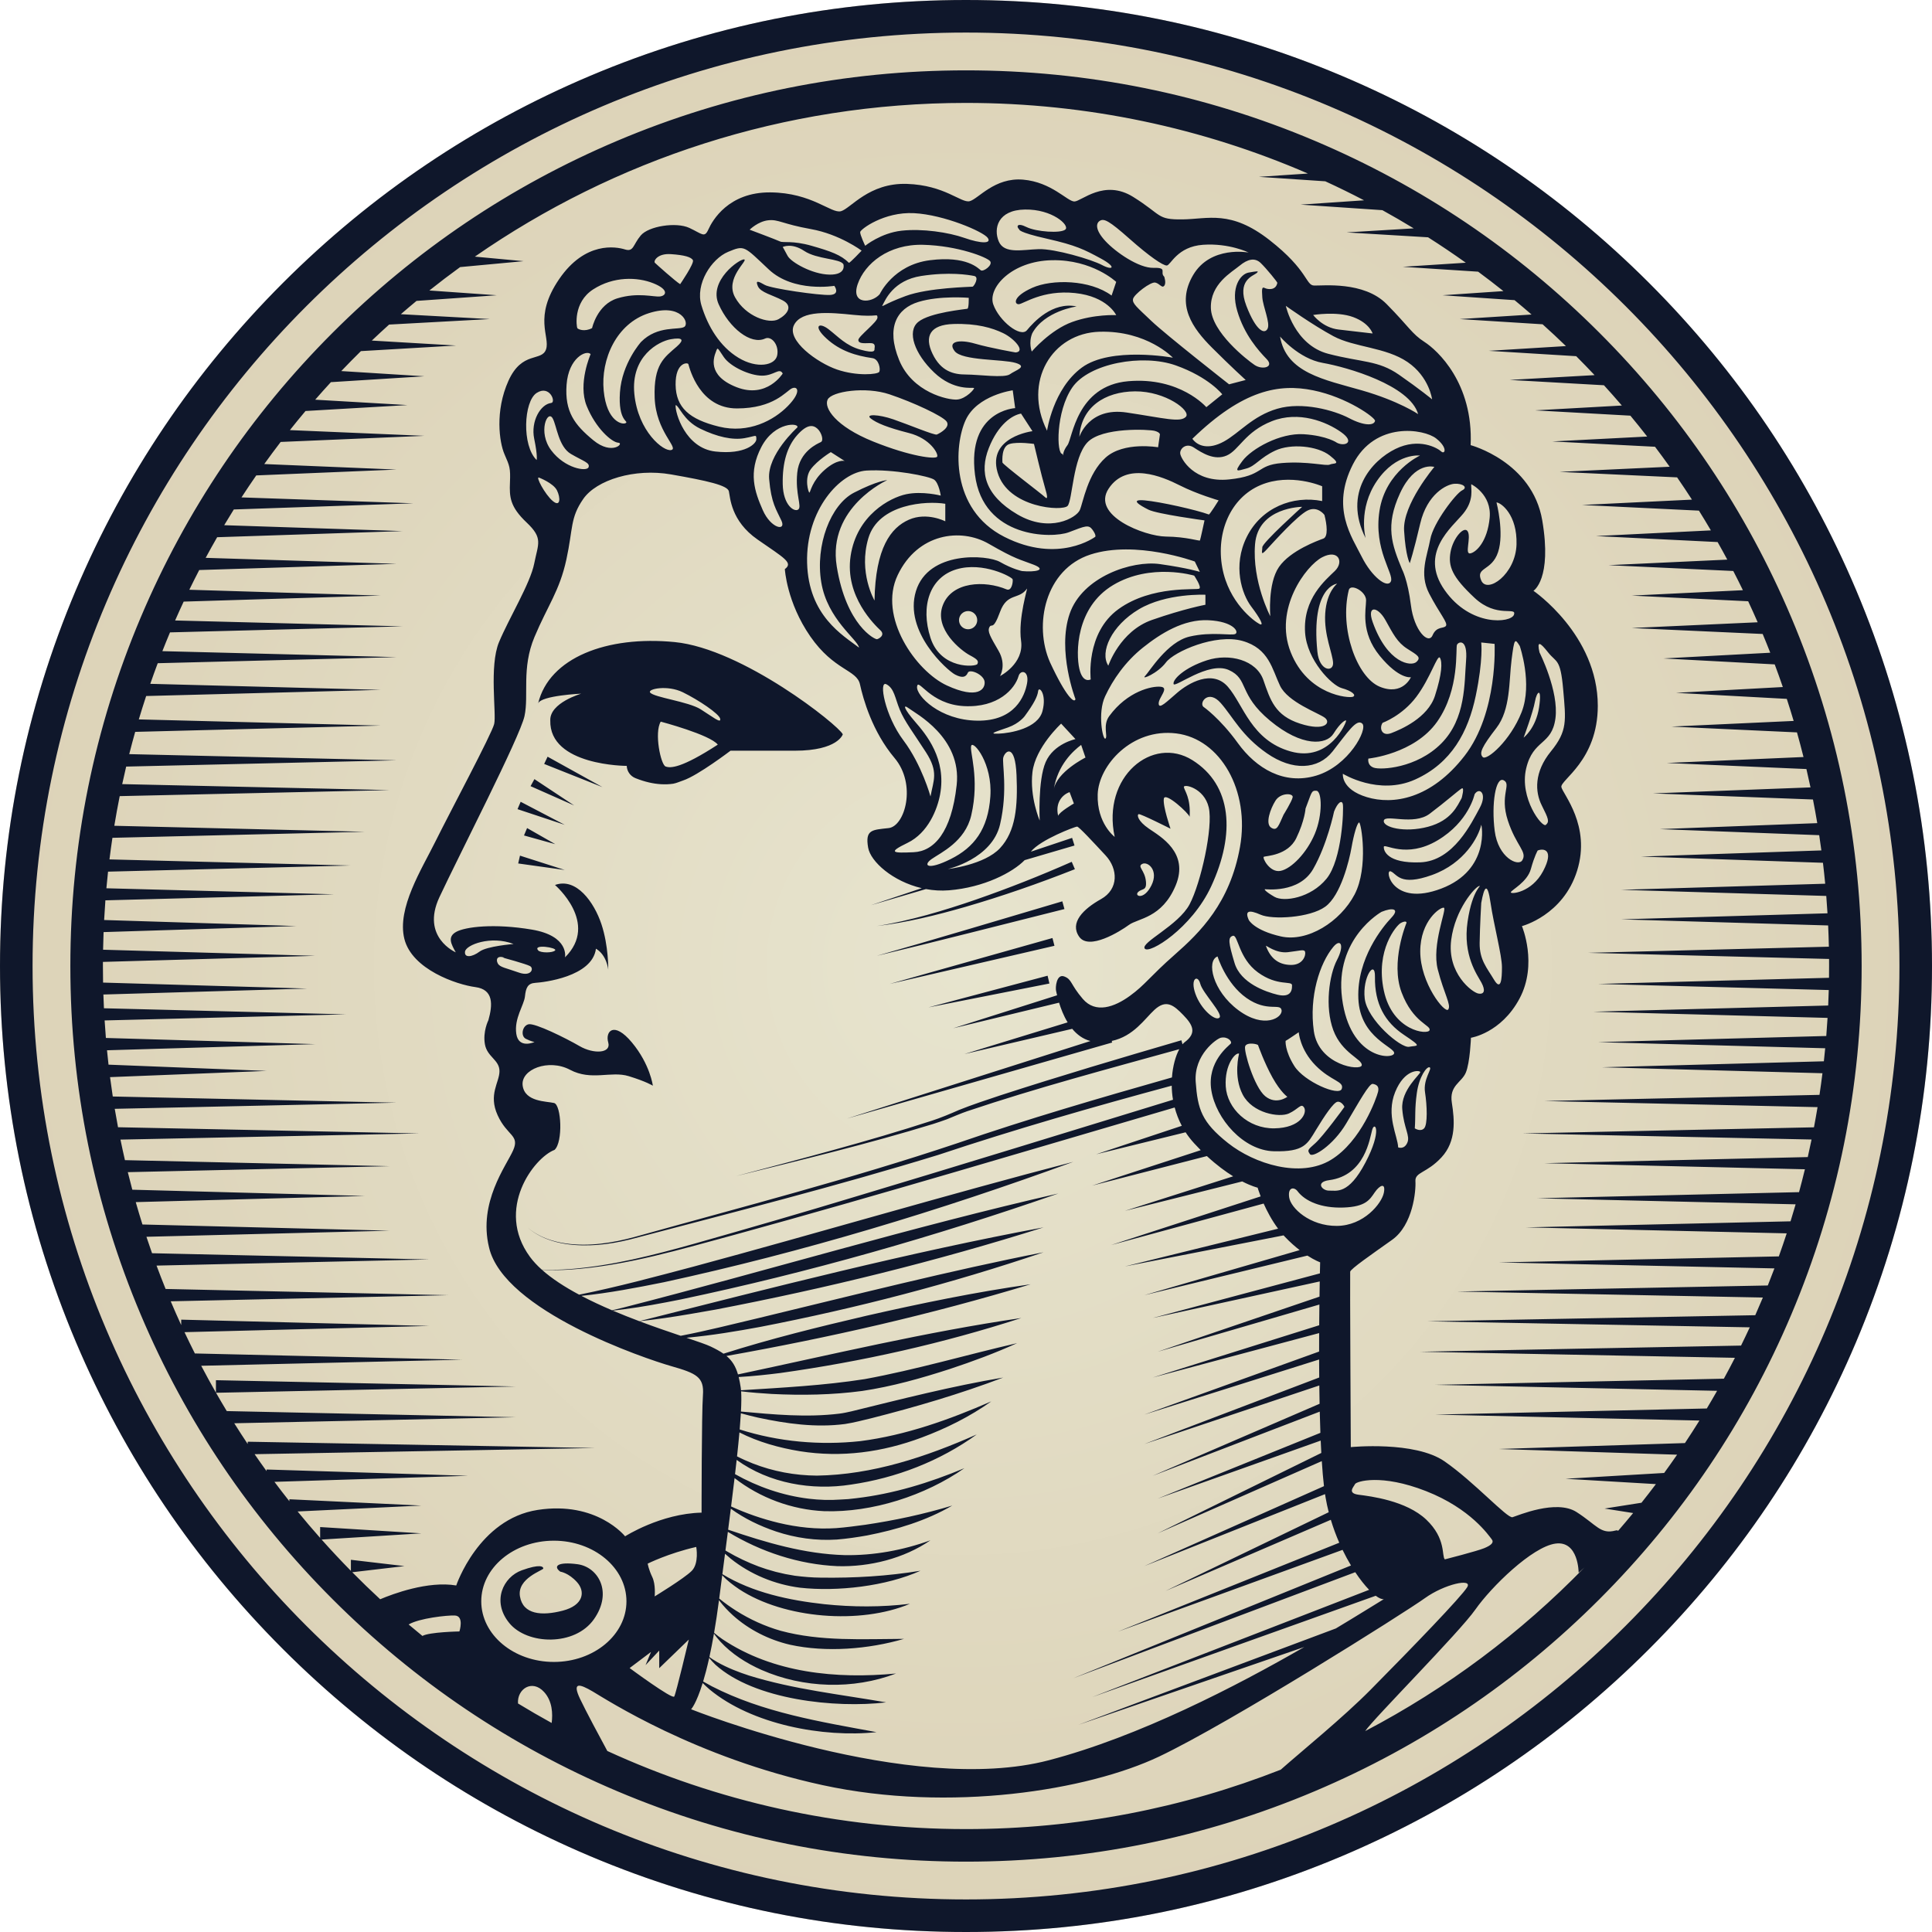 <svg xmlns="http://www.w3.org/2000/svg" xml:space="preserve" fill-rule="evenodd" stroke-linejoin="round" stroke-miterlimit="2" clip-rule="evenodd" viewBox="0 0 300 300">
  <path fill="url(#a)" d="M150 300c-20.249 0-39.893-3.966-58.388-11.789-17.862-7.555-33.903-18.37-47.678-32.145-13.775-13.775-24.59-29.816-32.145-47.678C3.966 189.893 0 170.249 0 150c0-20.249 3.966-39.893 11.789-58.388 7.555-17.862 18.37-33.903 32.145-47.678 13.775-13.775 29.816-24.59 47.678-32.145C110.107 3.966 129.751 0 150 0c20.249 0 39.893 3.966 58.388 11.789 17.862 7.555 33.903 18.37 47.678 32.145 13.775 13.775 24.59 29.816 32.145 47.678C296.034 110.107 300 129.751 300 150c0 20.249-3.966 39.893-11.789 58.388-7.555 17.862-18.37 33.903-32.145 47.678-13.775 13.775-29.816 24.59-47.678 32.145C189.893 296.034 170.249 300 150 300Z"/>
  <path fill="#0f172b" d="M150 300c-20.249 0-39.893-3.966-58.388-11.789-17.862-7.555-33.903-18.37-47.678-32.145-13.775-13.775-24.59-29.816-32.145-47.678C3.966 189.893 0 170.249 0 150c0-20.249 3.966-39.893 11.789-58.388 7.555-17.862 18.37-33.903 32.145-47.678 13.775-13.775 29.816-24.59 47.678-32.145C110.107 3.966 129.751 0 150 0c20.249 0 39.893 3.966 58.388 11.789 17.862 7.555 33.903 18.37 47.678 32.145 13.775 13.775 24.59 29.816 32.145 47.678C296.034 110.107 300 129.751 300 150c0 20.249-3.966 39.893-11.789 58.388-7.555 17.862-18.37 33.903-32.145 47.678-13.775 13.775-29.816 24.59-47.678 32.145C189.893 296.034 170.249 300 150 300Zm0-294.943C70.078 5.057 5.057 70.078 5.057 150c0 79.922 65.021 144.943 144.943 144.943 79.922 0 144.943-65.021 144.943-144.943C294.943 70.078 229.922 5.057 150 5.057Zm0 284.019c-18.774 0-36.988-3.677-54.135-10.93-16.562-7.005-31.435-17.032-44.207-29.804-12.771-12.772-22.799-27.645-29.804-44.206-7.253-17.148-10.93-35.362-10.93-54.136s3.677-36.988 10.93-54.135c7.005-16.562 17.033-31.435 29.804-44.207C64.43 38.886 79.303 28.859 95.865 21.854c17.147-7.253 35.361-10.93 54.135-10.93s36.988 3.677 54.136 10.93c16.561 7.005 31.434 17.032 44.206 29.804 12.772 12.772 22.799 27.645 29.804 44.207 7.253 17.147 10.93 35.361 10.93 54.135s-3.677 36.988-10.93 54.136c-7.005 16.561-17.032 31.434-29.804 44.206-12.772 12.772-27.645 22.799-44.206 29.804-17.148 7.253-35.362 10.93-54.136 10.93ZM15.983 149.364c-.001.212-.002.424-.002.636 0 .86.008 1.719.024 2.576l31.701.927-31.653.925c.023.713.052 1.425.087 2.135l37.576.946-37.471.944c.056.909.122 1.815.197 2.72l32.497.959-32.324.954c.072.746.151 1.49.236 2.233l24.538.973-24.302.964c.13 1.006.271 2.008.423 3.006l44.064.961-43.758.954c.16.957.33 1.909.51 2.859l46.792.964-46.413.956c.219 1.068.45 2.132.695 3.191l41.096.938-40.651.928c.224.911.457 1.819.7 2.724l36.099.97-35.566.957c.332 1.164.679 2.322 1.041 3.474l38.377.963-37.76.947c.283.854.575 1.705.874 2.552l43.049.969-42.352.953c.452 1.218.922 2.427 1.408 3.628l43.872.966-43.079.95c.525 1.24 1.068 2.471 1.629 3.692v-.843l38.522.978-38.011.965c.523 1.11 1.06 2.213 1.612 3.306l41.484.968-40.5.945c.738 1.406 1.5 2.798 2.286 4.174v-1.936l46.535.978-46.524.977c.545.955 1.102 1.901 1.67 2.841l44.854.958-43.69.934c.681 1.085 1.376 2.159 2.086 3.222v-.357l53.931.978-52.86.959c.608.884 1.228 1.761 1.857 2.629v-.251l31.28.978-30.054.939c.758 1.015 1.531 2.019 2.318 3.011v-.306l20.494.978-19.215.917c1.139 1.393 2.305 2.762 3.498 4.107v-1.687l15.717.978-15.491.964c1.477 1.657 2.994 3.278 4.55 4.861v-1.718l8.321.978-8.11.953c1.413 1.431 2.858 2.83 4.334 4.196 1.939-.82 7.414-2.883 11.811-2.141 0 0 3.463-10.319 12.651-11.732 9.188-1.414 13.57 4.099 13.57 4.099s5.513-3.534 11.874-3.675c0 0 0-15.408.212-18.235s-.99-3.392-4.947-4.523c-3.958-1.131-26.009-8.552-28.271-18.447-1.696-6.997 2.686-12.651 3.746-15.054 1.06-2.403-.919-2.191-2.403-5.442-1.485-3.251.282-5.089.282-6.856 0-1.766-1.908-2.191-2.261-4.17-.354-1.978.542-3.745.542-3.745.659-2.356.848-4.759-2.026-5.136-2.875-.377-9.848-2.733-11.026-7.492-1.178-4.759 2.686-10.79 4.853-15.172 2.168-4.382 8.717-16.633 9.094-18.187.377-1.555-.801-9 .754-12.722 1.555-3.723 4.853-9.094 5.465-12.204.613-3.11 1.414-3.911-1.178-6.361-2.591-2.45-2.685-3.958-2.591-6.219.094-2.262-.047-2.545-.848-4.382-.801-1.838-1.508-6.691.612-11.403 2.121-4.712 5.183-2.921 5.843-4.9.66-1.979-2.026-4.947 2.026-10.884s8.858-5.042 10.225-4.618c1.366.424 1.225-.707 2.45-2.167 1.225-1.461 5.512-2.121 7.539-1.178 2.026.942 2.355 1.602 2.968.235.613-1.366 3.11-5.795 9.612-5.748 6.502.047 9.471 3.345 10.979 2.921 1.507-.424 4.334-4.429 10.224-4.24 5.89.188 8.434 3.015 9.753 2.685 1.32-.329 3.864-3.722 8.293-3.345 4.429.377 6.88 3.392 7.963 3.392 1.084 0 4.618-3.533 9.141-.706s3.628 3.534 7.633 3.487c4.005-.048 7.492-1.508 13.523 3.204 6.031 4.711 5.607 7.02 6.926 7.067 1.32.047 7.728-.707 11.262 2.874 3.533 3.581 3.91 4.618 5.889 5.89 1.979 1.272 7.586 6.361 7.162 16.02 0 0 9.565 2.545 11.12 11.685 1.555 9.141-1.366 10.932-1.366 10.932s9.989 6.832 9.989 17.857c0 8.529-5.89 11.544-5.654 12.628.235 1.084 4.617 5.984 2.45 12.957-2.168 6.974-8.576 8.623-8.576 8.623s2.497 5.89-.377 11.261c-2.874 5.372-7.539 6.078-7.539 6.078s-.141 3.864-.801 5.419c-.659 1.555-2.591 1.979-2.167 4.665.424 2.685.707 5.984-1.602 8.481s-4.146 2.262-4.052 3.722c.094 1.461-.377 6.785-3.628 9.094-3.251 2.309-6.456 4.523-6.503 4.947-.047.424.095 27.235.095 27.235s9.942-.99 14.559 2.214c4.618 3.204 9.754 8.905 10.554 8.67.801-.236 6.785-2.827 9.942-.801s3.723 3.486 6.031 2.874c.253-.067.382-.041.411.058.794-.915 1.576-1.841 2.345-2.777l-4.435-.698 5.729-.902c.76-.954 1.507-1.919 2.241-2.894l-14.031-.827 15.312-.903c.682-.937 1.353-1.883 2.011-2.838L232.716 225l28.92-.92c.768-1.154 1.519-2.32 2.252-3.498l-41.033-.924 42.176-.949c.545-.907 1.078-1.822 1.601-2.743l-43.777-.93 44.826-.953c.587-1.072 1.159-2.153 1.716-3.243l-48.905-.941 49.858-.958c.461-.939.912-1.883 1.352-2.834l-50.08-.933 50.934-.949c.404-.91.798-1.825 1.182-2.745l-47.493-.929 48.258-.943c.352-.88.695-1.764 1.028-2.652l-42.815-.925 43.499-.939c.424-1.185.833-2.378 1.225-3.578l-40.512-.927 41.106-.941c.272-.876.536-1.756.79-2.64l-40.149-.939 40.678-.951c.32-1.178.624-2.362.912-3.552l-40.46-.942 40.904-.952c.206-.905.402-1.815.589-2.727L236.415 176l45.257-.951c.197-1.04.383-2.084.556-3.133l-42.423-.95 42.724-.957c.167-1.115.321-2.234.461-3.358l-34.248-.924 34.466-.929c.074-.674.143-1.349.207-2.025l-35.29-.949 35.458-.955c.075-.934.141-1.871.197-2.811l-36.374-.96 36.474-.962c.037-.799.066-1.6.088-2.402l-35.843-.95 35.882-.952c.008-.61.012-1.22.012-1.832 0-.364-.001-.728-.004-1.092l-37.43-.953 37.401-.951c-.024-1.104-.062-2.204-.113-3.3l-32.152-.945 32.051-.941c-.054-.901-.118-1.8-.19-2.696l-31.861-.951 31.694-.947c-.103-1.087-.219-2.171-.349-3.251l-28.263-.964 28.019-.956c-.106-.791-.219-1.58-.339-2.367l-24.753-.94 24.453-.93c-.205-1.229-.428-2.453-.667-3.671l-24.864-.947 24.482-.932c-.202-.954-.414-1.904-.635-2.85l-21.69-.943 21.238-.923c-.32-1.283-.659-2.558-1.015-3.826l-19.504-.901 18.989-.877c-.34-1.149-.696-2.291-1.066-3.426l-17.204-.936 16.589-.902c-.404-1.18-.823-2.351-1.259-3.516l-17.282-.924 16.589-.887c-.381-.976-.774-1.947-1.178-2.912l-20.342-.926 19.566-.891c-.478-1.096-.969-2.184-1.475-3.264l-18.091-.879 17.272-.839c-.486-1.001-.985-1.995-1.495-2.982l-19.372-.904 18.443-.861c-.491-.915-.992-1.825-1.503-2.727l-18.892-.932 17.847-.88c-.605-1.031-1.224-2.054-1.856-3.067l-18.148-.881 17.064-.829c-.751-1.164-1.519-2.316-2.304-3.456l-18.253-.852 17.098-.797c-.744-1.046-1.503-2.08-2.275-3.103l-15.953-.825 14.735-.762c-.853-1.095-1.722-2.175-2.607-3.242l-14.799-.824 13.473-.75c-.911-1.064-1.838-2.113-2.78-3.148l-14.647-.828 13.191-.745c-.936-.994-1.887-1.975-2.852-2.941l-13.575-.833 11.98-.736c-1.187-1.15-2.396-2.278-3.625-3.384l-12.875-.811 11.161-.704c-.869-.755-1.748-1.5-2.637-2.233l-11.195-.761 9.464-.644c-1.289-1.029-2.598-2.034-3.925-3.016l-11.703-.758 9.786-.633c-1.916-1.366-3.869-2.683-5.858-3.948l-12.659-.76 10.432-.627c-1.601-.975-3.224-1.918-4.868-2.827l-12.704-.861 9.86-.668c-1.979-1.033-3.986-2.018-6.021-2.953l-10.311-.694 7.61-.511C186.801 19.892 168.849 15.981 150 15.981c-28.312 0-54.602 8.825-76.264 23.868l7.562.706-9.85.919c-1.621 1.176-3.214 2.388-4.778 3.633l10.468.739-12.46.878c-.82.678-1.631 1.366-2.435 2.064l13.816.756-15.638.855c-.907.816-1.802 1.645-2.686 2.485l13.085.769-14.778.868c-1.032 1.016-2.049 2.049-3.048 3.098l12.895.81-14.507.912c-.825.897-1.638 1.804-2.438 2.723l14.325.834-15.829.922c-.822.977-1.63 1.965-2.425 2.966l20.874.889-22.309.95c-.866 1.13-1.714 2.274-2.545 3.431l20.539.858-21.785.909c-.781 1.126-1.544 2.264-2.291 3.414l26.696.916-27.889.957c-.506.808-1.003 1.622-1.492 2.442l27.686.915-28.779.952c-.609 1.058-1.203 2.126-1.784 3.202l29.638.931-30.639.963c-.525 1.013-1.038 2.034-1.538 3.062l29.712.906-30.589.934c-.454.97-.896 1.946-1.327 2.929l35.306.914-36.101.935c-.406.966-.802 1.938-1.186 2.915l36.362.927-37.082.945c-.398 1.061-.784 2.128-1.156 3.202l35.773.938-36.414.955c-.397 1.203-.778 2.413-1.142 3.631l37.556.961-38.118.975c-.323 1.146-.632 2.299-.925 3.457l41.509.961-41.984.972c-.214.905-.42 1.812-.616 2.723l41.521.928-41.908.936c-.306 1.526-.586 3.061-.839 4.604l38.895.932-39.188.938c-.167 1.113-.319 2.231-.458 3.353l37.411.948-37.633.953c-.093.858-.179 1.718-.256 2.581l35.347.934-35.502.939c-.077 1.015-.142 2.033-.196 3.055l29.842.937-29.928.94c-.035.91-.061 1.823-.078 2.737l32.934.946-32.956.946Zm196.003 119.44c12.671-6.638 24.155-15.244 34.044-25.409-.542.498-.899.817-.899.817s0-5.018-3.604-4.523c-3.605.495-9.966 6.714-12.439 10.248-2.472 3.531-15.884 17.014-17.102 18.867Zm-117.682 3.088c16.97 7.785 35.836 12.127 55.696 12.127 17.237 0 33.725-3.271 48.874-9.225 3.338-2.947 9.671-8.086 13.958-12.418 6.714-6.785 14.065-14.418 14.983-15.902.919-1.484-3.534-.495-6.573 1.696-3.039 2.191-30.249 19.366-41.275 24.596s-32.441 8.719-52.23 4.43c-19.789-4.289-33.642-13.336-35.692-14.537-2.049-1.202-3.251-1.555-1.979 1.131.912 1.924 3.081 5.965 4.238 8.102Zm-13.869-7.378c1.717 1.047 3.46 2.057 5.227 3.028.183-1.416.123-3.388-1.179-4.812-1.86-2.034-4.213-.453-4.048 1.784Zm-16.983-12.265c.708.6 1.422 1.193 2.142 1.778 1.094-.613 5.743-.697 5.743-.697s.777-2.403-.707-2.474c-1.199-.057-5.55.424-7.178 1.393Zm167.026-11.853c1.13-.471 1.554-.895 1.13-1.414-.424-.518-3.204-4.712-10.177-7.444-6.974-2.733-10.837-1.508-11.026-1.084-.188.424-1.272 1.413.566 1.649 1.837.236 7.397.912 10.507 3.872 3.11 2.96 2.356 5.646 2.874 6.164 0 0 4.995-1.272 6.126-1.743Zm-34.067-102.317c-.094.024.024.33 1.484 1.178 1.461.848 5.631.189 8.081-2.803 2.45-2.992 2.686-10.885 2.538-11.591-.148-.707-.818-.236-1.36 1.153 0 0-1.06 5.113-3.251 8.93-2.191 3.816-7.397 3.11-7.492 3.133Zm-51.358-80.241c-3.039-2.898-4.276-6.361-2.474-7.846 1.802-1.484 7.386-1.979 7.633-2.049.248-.071.212-1.697.212-1.697s-4.452-.388-7.81.637c-3.357 1.024-5.053 3.958-3.003 9.011 2.049 5.053 7.633 6.255 9.011 6.149 1.378-.106 2.792-1.697 2.615-1.803-.177-.105-3.145.495-6.184-2.402Zm-36.941 182.369c-4.335.99-7.539 2.592-7.539 2.592s.142.895.707 2.073c.566 1.178.377 3.016.377 3.016s4.571-2.78 5.749-3.958c1.177-1.178.706-3.723.706-3.723Zm111.823-137.419c.813-.742.141-1.06-1.414-2.05-1.555-.989-2.191-2.297-3.392-4.452-1.202-2.156-2.926-2.335-1.979.318 2.297 6.431 5.972 6.926 6.785 6.184Zm-73.963 20.602c-.424 2.262-1.838 5.937-5.054 7.492-3.216 1.555-2.191 1.59.954 1.449 3.145-.141 5.867-3.039 6.679-10.425.813-7.386-6.396-11.132-7.422-11.909-1.025-.778-.741.106.955 2.06 1.697 1.955 4.93 5.772 3.888 11.333Zm69.963 11.91c-.997-.353.219 5.583 7.876 2.674 7.657-2.909 6.243-10.102 6.192-9.884-.427 1.838-2.541 5.937-7.63 7.775-5.089 1.837-5.442-.212-6.438-.565Zm-37.593-56.154c-1.343-.671-3.004-1.66-.601-1.448 2.403.212 8.057 1.484 9.965 2.191.133.049 1.52-2.191 1.52-2.191s-3.322-.954-6.043-2.333c-2.721-1.378-8.234-3.71-11.026.495-2.791 4.205 5.619 7.421 8.87 7.456 3.251.036 5.23.743 5.301.601.071-.141.707-3.11.707-3.11s-7.351-.989-8.693-1.661Zm-92.34 178.919c6.226 0 11.273-4.215 11.273-9.414s-5.047-9.414-11.273-9.414-11.273 4.215-11.273 9.414 5.047 9.414 11.273 9.414Zm3.687-15.172c3.157.424 5.513 4.288 2.545 8.528-2.969 4.241-10.366 4.005-13.146.613-2.78-3.393-.943-7.162 1.932-8.199 2.874-1.036 3.345-.565 3.345-.282 0 .282-4.099 1.507-3.628 4.334.471 2.828 3.392 3.063 6.644 2.215 3.251-.848 3.533-2.968 2.214-4.429-1.319-1.461-2.592-1.626-2.592-1.626-1.13-.824-.471-1.578 2.686-1.154Zm122.33-62.361c2.65-5.053 1.449-6.466 1.06-5.124-.388 1.343-1.095 7.103-6.679 7.846-2.217.294-1.095 1.66 0 1.625 1.096-.035 2.969.707 5.619-4.347Zm-56.733-52.513c-1.252 5.372-8.113 6.927-8.113 6.927s5.69-.636 8.113-3.251c2.424-2.615 2.771-6.432 2.559-11.344-.212-4.912-1.726-3.818-2.049-2.756-.248.812.742 5.053-.51 10.424Zm32.031-64.793 2.474-1.996s-2.049-2.651-7.209-4.488c-5.159-1.838-13.504-.326-16.082 3.428-2.578 3.753-2.471 10.425-1.516 10.319l.106.247s-.106-.601.671-1.626c.778-1.024 1.378-9.223 9.436-9.916 8.057-.693 12.12 4.032 12.12 4.032Zm13.677 102.323c1.519 2.403 6.926 4.735 7.35 3.534.424-1.202-1.626-1.166-4.064-3.64s-2.615-5.16-2.615-5.16-1.908 1.308-2.039 1.343c0 0-.152 1.52 1.368 3.923Zm-56.33-32.158c-1.413.99-.636 1.802 2.969 0 3.604-1.802 5.795-4.594 6.148-9.718.354-5.124-2.65-8.729-2.968-7.881-.318.849 1.354 4.996 0 10.814-.954 4.099-4.735 5.795-6.149 6.785ZM77.297 149.6c.33.612 1.273.706 3.251 1.413 1.979.707 2.403-.66 1.744-1.005-.66-.346-4.194-1.304-4.194-1.304h.236c-1.136-.384-1.367.283-1.037.896Zm89.701-41.04s-2.875-7.459-.913-13.224c1.961-5.765 9.69-8.356 14.024-7.744 4.334.613 6.199 1.206 6.199 1.206l-.781-1.605s-9.188-3.367-16.208-1.084c-7.021 2.284-8.859 10.907-6.267 16.75 2.497 5.371 3.793 6.408 3.946 5.701Zm40.627-39.794c1.178.592 2.875-.068.613-1.67-2.262-1.602-6.549-3.345-10.743-1.696-4.193 1.649-5.089 4.5-7.021 5.336-1.931.836-3.863-.436-5.088-1.237-1.225-.801-2.215.189-2.121.943.095.753 2.121 4.57 7.586 4.004 5.466-.565 4.147-2.214 8.199-2.544 4.052-.33 6.879.518 7.445.236.565-.283 1.931.118 0-1.402-1.932-1.52-6.079-1.897-8.482-.766-2.403 1.131-3.062 2.402-4.476 2.78-1.413.377-2.026.707-.612-1.178 1.413-1.884 5.842-4.382 9.517-4.146 3.676.236 5.183 1.34 5.183 1.34Zm-102.929 194.67c.283-.494 2.262-8.844 2.262-8.844l-4.594 4.44v-2.734l-2.12 2.262.848-2.05-3.322 2.504s6.644 4.917 6.926 4.422Zm64.67-157.939s-.849-7.209 4.335-10.931c5.182-3.722 12.156-2.895 12.533-3.168.377-.272-.801-2.015-.801-2.015s-6.738-2.026-12.581 1.461c-5.842 3.486-5.795 10.633-5.253 12.997.541 2.363 1.767 1.656 1.767 1.656Zm60.392 19.978c1.236-2.262-.034-3.322-.782-2.147 0 0-.878 4.267-5.755 7.165-4.876 2.898-8.269.424-8.339.99-.071.565.494 2.615 5.654 2.421 5.159-.193 7.986-6.167 9.222-8.429Zm-22.757-22.51c-.035-1.449-1.448-4.347-1.219-7.74.229-3.392 1.855-4.593 1.855-4.593s-4.099.353-3.074 10.566c.303 3.024 2.473 3.215 2.438 1.767Zm11.52 74.493c.495-1.095-.53-2.226-.777-5.218-.247-2.991 2.898-5.49 2.792-5.781-.106-.292-2.439-.486-3.897 3.118-1.458 3.605.398 6.821.469 8.588 0 0 .919.389 1.413-.707ZM104.166 39.462c-2.12-.142-2.721 1.103-2.474 1.346.248.244 3.252 2.929 3.923 3.318 0 0 2.226-3.239 1.979-3.722-.247-.483-1.307-.801-3.428-.942Zm62.585 85.306-.666-1.766c-1.125.388-2.267 1.66-1.773 3.675.177-.601 2.439-1.909 2.439-1.909Zm-10.814-41.416c8.434 4.287 14.135 0 14.135 0s.189-.236-.424-1.084c-.612-.848-1.083-.612-3.675.377-2.591.99-13.334.99-14.579-8.952-1.245-9.942 6.239-10.319 6.239-10.319l-.377-2.765s-5.512.739-7.303 4.602c-1.79 3.864-2.45 13.853 5.984 18.141ZM88.653 70.489c-1.932-1.131-2.205-4.379-2.827-5.513-.801-1.461-2.356 2.12-.236 4.947s5.513 3.346 5.796 2.639c.282-.707-.802-.943-2.733-2.073Zm121.422 37.706c.601-.248-.176-.919-1.731-1.343-1.555-.424-5.407-4.347-5.69-8.623-.349-5.284 3.181-8.163 4.63-9.576 1.449-1.414.53-3.428-1.979-2.121-2.509 1.308-7.547 8.022-4.887 14.736 2.66 6.715 9.057 7.174 9.657 6.927Zm-20.513.977c-1.901-2.167-3.375-.094-2.716.566 0 0 2.545 1.743 5.372 5.654 2.827 3.911 7.162 6.549 12.18 5.042 5.019-1.508 8.033-7.209 7.138-8.069-.895-.86-2.356 1.472-4.617 4.322-2.262 2.85-6.22 3.04-10.178.297-3.958-2.744-5.277-5.644-7.179-7.812Zm-87.905-47.4c-.188-5.23 1.508-6.267 3.44-7.963 1.19-1.045.942-1.461-.943-1.131-1.884.33-6.219 2.639-5.654 8.481.566 5.843 4.571 9.047 5.749 8.717 1.178-.33-2.403-2.874-2.592-8.104Zm105.403-9.565c-3.251-1.744-7.398-4.713-7.398-4.713s1.32 6.079 6.597 7.446c5.277 1.366 7.727.989 10.978 3.251 3.252 2.261 5.136 3.816 5.136 3.816s-.424-3.486-3.816-5.795c-3.393-2.309-8.246-2.262-11.497-4.005Zm-60.664 41.782c1.413-3.711 6.537-3.888 9.894-2.474.831.35 1.025-1.202.955-1.555-.071-.353-4.594-2.792-8.729-1.555-4.135 1.237-5.619 5.69-4.029 10.637 1.591 4.947 7.068 4.523 7.28 4.064.212-.459.06-.707-1.207-1.378-1.267-.672-5.578-4.029-4.164-7.739ZM119.27 34.208c-1.593.188-2.865 1.46-2.865 1.46s4.194 1.573 4.712 1.823c.518.251 1.932-.175 4.9.674 2.969.849 4.571 1.414 5.796 2.639.105.106 1.979-1.884 1.979-1.884s-3.393-2.545-7.869-3.346c-4.476-.801-5.06-1.555-6.653-1.366Zm.162 40.168c-.318-3.781 4.365-7.987 4.365-7.987.442-.742-3.481-.989-5.566 3.004s-1.06 6.926.212 9.818c1.272 2.891 3.675 3.328 2.898 1.632-.778-1.697-1.59-2.686-1.909-6.467Zm4.524 4.735c.601-.459-.495-2.367-.159-5.712.336-3.344 3.202-4.528 3.657-4.748.501-.241.106-1.519-.53-2.089-.636-.569-1.555-.773-3.127.994-1.573 1.766-2.315 4.275-2.256 7.597.059 3.322 1.814 4.417 2.415 3.958Zm71.796 62.926c-1.814-.801-2.498-.636-1.838.825 0 0 .825 1.602 4.971 2.544s9.235-2.285 11.45-6.502c2.214-4.217 1.013-11.261.706-11.191-.306.071-.824 1.861-1.178 3.887-.353 2.027-1.672 7.445-4.075 9.188-2.403 1.744-8.222 2.05-10.036 1.249Zm4.641 7.798c1.979.047 2.403-1.555 2.262-2.026-.141-.471-.778-.165-2.686.047-1.909.212-3.476-1.194-3.393-.966.66 1.814 1.838 2.898 3.817 2.945Zm-3.145-54.15s-.424-5.053 1.342-7.633c1.767-2.58 6.114-4.135 6.891-4.417.778-.283.566-2.191.177-3.676 0 0-1.06-1.484-2.65-.671-1.59.813-5.16 4.771-6.255 5.969-1.096 1.199-.742.427-.742-.28 0-.706 6.184-6.276 6.184-6.276s-6.856.021-7.315 5.817c-.459 5.795 2.368 11.167 2.368 11.167Zm-3.899 66.778c-.26.683 1.39 6.337 3.109 7.751 1.72 1.413 3.44.094 3.44.094s-1.037-.707-2.309-2.992c-1.272-2.285-2.238-5.018-2.238-5.018-.068-.189-1.743-.519-2.002.165ZM163.624 122.6c.445-2.735 4.929-4.97 4.929-4.97l-.672-1.961c-1.196.897-3.654 3.074-4.257 6.931Zm-5.461-17.621c-.565 1.979-3.18 4.947-8.481 4.665-5.301-.283-7.103-4.453-7.28-3.04-.176 1.414 3.534 5.231 9.365 5.301 5.831.071 7.351-3.816 7.713-5.795.363-1.979-1.019-2.173-1.317-1.131Zm60.641 57.566c1.272-.247 2.191.142-.777-1.837-2.969-1.979-4.594-4.829-4.524-9.041.047-2.785-1.979.06-1.59 3.384s5.619 7.742 6.891 7.494ZM86.202 147.574c.377-.425-3.533-1.037-2.638 0 .351.406 2.262.424 2.638 0Zm72.515-58.898c1.932.189 3.958-.141 1.791-.989-2.168-.849-2.649-.754-6.979-3.251-4.33-2.498-11.021-1.65-14.13 4.853-3.11 6.502 2.827 14.936 7.633 17.151 4.806 2.214 5.971.565 5.859-.566-.111-1.131-2.326-2.073-2.608-1.413-.283.659-.801.895-1.979.282-1.178-.612-8.01-6.643-6.078-12.957 1.932-6.314 11.09-5.654 13.06-4.523 1.97 1.13 3.431 1.413 3.431 1.413Zm-22.923 4.571c.142-8.199 2.544-11.309 5.335-12.546 2.791-1.236 5.655.248 5.655.248v-2.721c-2.933-.495-10.354 0-11.944 5.336-1.59 5.336.954 9.683.954 9.683Zm1.838 13.004c-1.237-.636-.212 4.912 2.65 8.711 2.862 3.799 4.205 8.711 4.205 8.711.46-2.509 1.28-3.781-.703-6.856-1.982-3.074-3.325-4.806-4.067-6.608-.742-1.802-.848-3.322-2.085-3.958Zm-5.018-29.754c3.64-1.874 5.152-1.944 5.152-1.944s-9.322 4.205-7.838 13.393c1.484 9.188 5.937 11.379 6.255 11.308.318-.071 1.307-.636.53-1.378-.777-.742-5.583-5.23-4.629-11.556.954-6.325 6.113-9.046 8.622-9.576 2.509-.531 5.372.211 5.372.211s-.283-1.943-1.025-2.473c-.742-.53-6.361-1.661-10.496-1.414-4.134.248-9.452 6.149-9.231 14.348.22 8.198 5.556 11.237 8.065 13.146-.247-1.308-4.912-4.382-5.866-10.143-.954-5.76 1.449-12.049 5.089-13.922Zm28.828 50.922s-.31-6.22.927-9.082c1.236-2.863 4.629-3.569 4.629-3.569l-2.226-2.403s-3.994 3.675-4.453 7.527c-.459 3.852 1.123 7.527 1.123 7.527Zm48.681-78.181c-2.545-.942-6.22-.329-6.22-.329s1.461 1.978 3.958 2.261c2.497.283 5.277.613 5.277.613s-.471-1.602-3.015-2.545ZM223.787 70.1c.565.53 1.095-.53-.778-2.014-1.873-1.485-9.494-2.733-12.934 4.028-3.439 6.761-.176 11.238 1.379 14.348 1.554 3.109 3.993 4.982 4.523 3.816.53-1.166-2.721-4.877-1.767-10.99.954-6.114 6.29-8.552 6.29-8.552s-3.675-.459-6.679 3.923c-3.003 4.381-1.767 8.905-1.767 8.905-3.549-7.044.954-12.051 4.63-13.853 3.675-1.802 6.537-.141 7.103.389Zm3.251 6.043c.954-.46.106-1.096-1.166-1.025-1.272.071-4.276 1.626-5.336 6.16-1.061 4.534-1.626 6.173-1.626 6.173s-.636-.989-.883-5.053c-.248-4.064 4.7-9.895 4.7-9.895s-3.004-.954-5.337 4.099c-2.332 5.054-1.272 7.951.319 11.803 0 0 .883 1.626 1.378 5.584.494 3.958 2.721 6.148 3.357 4.664.636-1.484 1.767-.989 2.085-1.476.318-.488-1.025-1.952-2.615-5.026-1.59-3.074-.283-5.866.177-8.41.459-2.545 3.993-7.139 4.947-7.598Zm-25.75 53.997c-1.319 2.733-4.759 2.756-5.042 2.898-.282.141.919 2.52 2.597 2.191 1.678-.33 4.071-2.78 5.319-5.749 1.249-2.968 1.107-6.62.259-6.691-.848-.07-.73.307-1.696 2.757 0 0-.118 1.861-1.437 4.594Zm-5.96 20.85c-3.04-2.215-3.087-5.914-3.888-5.678-.801.235-.683 1.06.259 4.217.943 3.157 4.901 4.5 6.644 4.924 1.743.424 2.322-.292 2.285-1.461-.023-.754-2.261.212-5.3-2.002ZM128.797 42.642c2.686.047 2.168-1.602 2.168-1.602-.472-.895-4.1-.754-6.079-2.073-1.979-1.32-3.345-.613-3.345-.613s.236.377.754 1.367c.518.989 3.816 2.874 6.502 2.921Zm9.33 18.591c-3.723-1.252-9-.462-9.613.816-.612 1.278 1.225 4.152 7.068 6.508s9.706 2.78 9.942 2.356c.235-.424-1.062-2.827-4.395-3.676-3.332-.848-5.029-1.554-5.924-2.261-.895-.707 1.189-.66 3.516.141s6.411 2.51 6.756 2.356c.64-.285 2.12-1.178 1.508-2.026-.613-.848-5.136-2.962-8.858-4.214Zm76.755 123.988c.329-1.649-.637-1.202-1.414-.071-.777 1.131-1.39 2.238-4.853 2.356-3.463.118-5.969-.985-7.139-2.545-.494-.659-1.531-.683-1.295.966.235 1.649 3.204 4.453 7.397 4.43 4.194-.024 6.974-3.487 7.304-5.136ZM104.908 62.903c-.096 1.178 1.508 6.69 6.173 7.209 4.664.518 6.361-1.251 6.361-1.885 0-.848 0-.518-1.838-.189-1.838.33-4.24-.188-6.879-1.476-2.639-1.288-3.251-3.565-3.817-3.659Zm27.67-14.006c-3.746-.389-8.128-.778-9.294 1.59-1.166 2.368 3.605 5.833 6.679 6.892 3.075 1.059 6.361.776 6.573.352.212-.424-.07-1.978-1.06-2.12-2.559-.366-5.018-1.105-7.138-3.044-2.121-1.939-1.202-2.61.318-1.444 1.519 1.166 2.685 2.545 4.982 3.181 2.298.636 2.156.078 2.156-.156 0-.233.283-.905-.742-.869-1.025.035-1.767.07-1.767-.495s3.039-2.827 2.969-3.498c-.071-.672.07 0-3.676-.389Zm103.412 51.417c-.754-1.225-.848-1.225-1.272 2.121-.424 3.345-.141 7.727-2.356 10.601-2.214 2.874-2.733 3.911-2.12 4.523.612.613 4.288-2.544 6.031-6.973 1.743-4.429-.283-10.272-.283-10.272Zm2.356 8.623c-.282 1.625-1.757 5.599-1.757 5.599s1.899-1.429 2.393-4.68c.495-3.252-.353-2.545-.636-.919Zm-44.785 46.034c-3.228-2.262-4.5-6.455-4.5-6.455-1.767.659-.801 5.348 3.227 8.34 4.029 2.992 6.903 1.154 6.715 0-.189-1.155-2.215.377-5.442-1.885ZM85.826 77.792c1.225 1.036 1.225-.518.659-1.649-.565-1.131-2.78-1.979-2.78-1.979-.598-.264.896 2.591 2.121 3.628Zm129.056 49.627c-.213 1.025 3.18 1.943 6.859.962 3.679-.982 4.59-3.33 5.226-4.461 0 0 .495-1.767 0-1.484-.495.283-2.473 2.05-4.967 3.924-2.494 1.874-6.906.034-7.118 1.059Zm-20.603-33.254c-1.413-1.873-2.933-6.29-.671-10.813 2.261-4.524 7.138-6.467 11.697-5.548v-2.297s-4.912-2.156-9.577-.177-6.926 7.35-5.937 12.793c.99 5.442 4.948 8.339 5.76 8.763.813.424.142-.848-1.272-2.721Zm-32.028-18.493c-.471-1.555-1.696-6.738-1.696-6.738s-2.451-.377-3.77 0-1.131 2.591-1.131 2.874c0 .283 6.173 4.947 6.597 5.371.424.424.471.047 0-1.507Zm15.69 61.206c.142 1.508-.613 1.036-1.225 1.649-.613.612.895 1.319 2.073-1.037s-.565-3.769-1.413-3.345c-.848.424.396.927.565 2.733Zm2.309-30.237c1.366.154-.377 1.683-.33 2.626.047.942 1.272-.33 2.921-1.734 1.649-1.403 5.401-3.671 7.822-.892 2.421 2.779 3.628 8.327 9.755 10.046 6.128 1.719 8.668-4.593 8.611-4.781-.057-.187-.885.282-1.969 2.022-1.084 1.74-4.853 2.124-9.848-2.022-4.994-4.145-3.251-6.456-6.408-7.869-3.157-1.414-8.434 2.874-8.575 2.164-.142-.71 1.696-2.541 5.183-3.672 3.486-1.131 7.68-.047 8.764 3.067 1.083 3.115 1.79 5.508 5.701 6.769 3.911 1.26 4.853-.177 3.817-.931-1.037-.754-5.702-2.403-6.927-4.947-1.225-2.545-1.696-5.796-5.842-6.965-4.147-1.169-10.602 1.64-11.874 3.337-1.272 1.696-3.911 2.779-3.251 2.12.659-.66 3.439-5.324 6.926-6.134 3.487-.81 6.549-.086 7.115-.415.565-.33-.33-1.932-4.194-2.121-3.863-.188-7.444 2.073-10.177 4.253-2.733 2.179-4.665 4.982-5.871 7.569-1.207 2.587-.349 6.884.055 6.554.403-.33-.46-2.058.586-3.486 2.827-3.864 6.643-4.712 8.01-4.558Zm28.15 48.41c1.222 9.362 7.754 9.509 8.072 8.539.318-.969-5.301-2.317-5.548-8.539-.248-6.222 3.781-11.129 5.124-12.543 1.342-1.413.212-1.625-1.52-.919 0 0-7.35 4.1-6.128 13.462Zm-56.656-58.753c0-.78-.633-1.413-1.414-1.413-.781 0-1.414.633-1.414 1.413 0 .781.633 1.414 1.414 1.414.781 0 1.414-.633 1.414-1.414ZM97.181 65.683c.471-.33-1.22-.236-.916-4.759.304-4.524 3.272-7.822 3.272-7.822 2.591-2.639 5.937-1.79 6.738-2.356.801-.565-.471-3.722-5.513-2.12-5.042 1.602-7.492 7.16-7.021 12.038.472 4.877 2.969 5.348 3.44 5.019Zm70.806-8.606c4.488-3.304 14.136-1.537 14.136-1.537s-4-4.236-11.379-4.028c-7.379.208-11.968 7.739-8.157 15.372 0 0 .912-6.503 5.4-9.807Zm-4.629-16.673c-6.29.118-10.036 4.317-9.117 6.882.919 2.565 4.228 5.196 5.224 3.987.995-1.21 3.964-4.474 7.71-3.69 0 0-5.018.713-6.891 4.176-.601 1.484-.071 2.827-.071 2.827s2.856-3.357 6.287-4.594c3.431-1.236 6.823-1.06 6.823-1.06s-1.342-2.898-6.396-3.428c-5.053-.53-8.022 1.697-8.728 1.732-.707.035-.99-1.166 2.085-2.544 3.074-1.379 8.994-1.273 12.324 1.201l.715-2.12s-3.675-3.487-9.965-3.369Zm-4.205-7.869c-4.241.071-4.912 2.955-4.064 4.959.848 2.003 3.746 1.261 6.219 1.19 2.474-.071 8.164 1.59 9.824 2.474 1.661.883 2.333.353-.211-1.025-2.545-1.378-3.817-2.042-8.376-3.071-4.558-1.028-4.276-1.437-4.276-1.437-.494-.439-.353-1.111 1.131-.369s5.372 1.021 6.043.369c.672-.652-2.049-3.16-6.29-3.09Zm11.662 1.732c-.637.353-.813 1.378.812 3.145 1.626 1.767 5.23 4.24 7.492 4.179 2.262-.061.919.698 1.661 1.369 0 0 .353.99 0 1.414-.353.424-.671-.319-1.378-.495-.707-.177-3.322 1.837-3.464 2.544-.141.707.601 1.272 2.863 3.428 2.262 2.156 12.05 9.824 12.05 9.824l2.58-.671s-2.226-2.015-5.23-5.018c-3.004-3.004-5.654-6.644-2.933-11.273 2.721-4.63 8.622-3.499 8.622-3.499s-3.003-1.484-7.067-1.206-5.054 3.22-5.654 3.22c-.601 0-2.651-1.378-5.796-4.166-3.145-2.788-3.922-3.149-4.558-2.795Zm24.948 6.573c-.918-.884-2.049-.601-3.286.424s-4.559 2.827-4.453 6.573c.106 3.745 5.584 8.021 6.785 8.834 1.202.813 3.11.354 1.873-.918-1.237-1.273-3.463-3.746-4.558-7.457-1.096-3.711.53-5.76 1.766-5.972 1.237-.212 1.732-.318 1.202.106s-3.075 1.116-1.555 5.064c1.52 3.947 2.827 4.442 3.287 3.558.459-.883-.707-3.427-.813-4.876-.106-1.449-.036-1.661.388-1.449.425.212 1.732.424 1.944-.813.018-.104-1.661-2.191-2.58-3.074ZM82.951 68.133c-.565-2.733.99-5.372 2.639-5.56.801-.092-.236-2.874-2.262-1.555-2.026 1.319-2.308 8.198 0 10.413 0 0 .189-.565-.377-3.298Zm157.439 33.171c-1.279-1.626-1.761-1.838-1.337 0 0 0 3.039 6.007 2.474 10.248-.566 4.24-3.463 3.18-4.546 7.78-1.083 4.6 2.496 9.253 3.061 8.753.566-.499.424-.914-.636-3.021-1.06-2.108-1.201-5.172 1.409-8.377 2.611-3.204 2.337-4.782 1.913-9.645-.424-4.864-1.06-4.113-2.338-5.738Zm-.772 33.956c1.767-3.361.071-3.565-.848-3.192 0 0-.495.828-1.06 2.878-.565 2.05-3.039 3.251-3.11 3.604-.07.354 3.251.071 5.018-3.29Zm-7.521-6.239c.536 4.182 3.651 5.562 4.27 4.582.848-1.343-.918-2.191-2.227-6.184-1.308-3.993.602-5.619-.648-6.255-1.249-.636-1.931 3.675-1.395 7.857Zm-.112 23.099c1.096 1.838 1.237-.106 1.237-1.943 0-1.838-1.272-6.573-1.767-9.966-.495-3.392-.989-2.544-1.449 0 0 0-.212 3.605-.247 6.219-.035 2.613 1.131 3.853 2.226 5.69Zm-2.438 2.156c.954.177 1.131-.495.495-1.686-.636-1.191-2.933-4.215-2.156-9.488.777-5.272 2.403-5.682 1.767-5.506-.636.177-3.699 3.605-4.311 8.34-.672 5.195 3.251 8.163 4.205 8.34ZM113.06 39.108c-2.592 1.084-5.136 4.995-4.147 8.293.99 3.298 2.875 6.408 5.749 8.151 2.874 1.744 5.748 1.225 6.031-.424.283-1.649-.942-3.001-1.885-2.561-2.22 1.038-5.56-1.632-7.209-5.307-1.649-3.676 3.298-7.115 3.958-6.974.66.141-3.063 2.921-1.413 5.89 1.649 2.968 5.277 4.193 6.737 3.392 1.461-.801 2.262-2.073.66-2.921-1.602-.848-3.44-1.225-3.864-2.215-.424-.989.094-.753 1.084-.188.99.565 8.481 1.649 10.13 1.555 1.649-.094.66-1.414.66-1.414s-6.314 1.084-10.177-2.544c-3.864-3.628-3.723-3.817-6.314-2.733Zm28.883-6.007c-4.665-.248-8.34 2.509-8.375 2.933-.036.424.777 2.131.777 2.131s2.439-1.99 5.654-2.343c3.216-.354 7.28.247 9.789 1.131 2.509.883 4.276.918 3.569-.036-.706-.954-6.749-3.569-11.414-3.816Zm11.803 7.456c-.459-.601-4.983-2.403-10.389-2.544-5.407-.142-9.082 2.933-10.178 6.113-1.095 3.181 2.156 3.004 3.423 1.555 0 0 2.09-4.559 7.815-5.277 5.724-.718 7.491 1.284 7.88 1.566.389.283 1.909-.812 1.449-1.413Zm-61.644 4.382c-3.167 2.05-2.566 5.831-2.46 6.008.106.176 1.096.635 2.297 0 0 0 .778-3.676 3.958-4.63 3.18-.954 5.584-.177 6.573-.283.989-.106 1.449-1.06-1.025-2.049-2.474-.99-6.177-1.096-9.343.954Zm95.074 47.412s-6.069-.282-10.338 2.262c-4.268 2.544-6.106 6.67-4.74 8.754 0 0 1.791-5.362 6.785-7.105 4.995-1.743 8.293-2.356 8.293-2.356v-1.555Zm35.643 15.691c1.109-3.44 1.156-5.23.779-5.89-.377-.66-1.46 3.114-3.675 6.057-2.214 2.942-5.23 4.026-5.23 4.026-.565.801-.143 2.167 1.342 1.602 1.485-.565 5.674-2.356 6.784-5.795Zm4.831-5.466c.283-3.44-1.178-2.969-1.413-2.45-.236.518.471 6.879-3.063 11.921-3.534 5.041-10.696 5.748-10.696 5.748s-.235 1.037.849 1.413c1.083.377 6.643.095 10.484-3.769 3.841-3.864 3.557-9.424 3.839-12.863Zm-34.678 67.402c-1.508-2.874-.566-6.361-.566-6.361-.518-.283-2.285 1.673-2.073 5.089.212 3.416 3.463 6.573 7.562 6.502 4.1-.071 5.089-2.403 4.618-3.204-.471-.801-.872.212-2.379.895-1.508.683-5.655-.047-7.162-2.921Zm-3.628-11.944c.659-.566-2.592-3.817-2.969-5.278-.379-1.47-1.602-.848-.754 1.555.848 2.403 3.063 4.288 3.723 3.723Zm-74.918-94.613c-5.748 0-7.306-6.077-7.539-6.879-.083-.286-2.026-.33-1.979 3.204.047 3.534 2.121 5.371 6.738 6.502 4.618 1.131 8.529-.989 10.696-3.204 2.167-2.214 1.508-3.157.612-2.733-.895.424-2.779 3.11-8.528 3.11Zm16.739 8.163-2.156-1.379s-2.05 1.238-3.11 2.651c-1.06 1.414-.353 3.675-.212 3.64.142-.035.389-1.802 2.368-3.534 1.979-1.731 3.11-1.378 3.11-1.378Zm43.784-7.527c5.902.884 8.305 1.59 9.188.671.883-.918-3.145-3.993-7.88-3.958-4.736.036-8.376 2.474-8.658 7.068 0 0 1.449-4.664 7.35-3.781Zm49.933 92.693c.495-.707-.636-2.368-1.625-6.211-.99-3.843 1.449-9.409.954-9.586-.495-.176-3.675 1.979-3.675 6.785 0 4.948 3.851 9.719 4.346 9.012ZM153.64 97.381c-.353.672.141 1.484 1.414 3.675 1.272 2.191.232 3.923.232 3.923s3.761-1.908 3.266-5.457c-.495-3.548 1.1-8.379.913-8.113-1.243 1.767-3.069.565-4.179 3.605-1.11 3.039-1.293 1.696-1.646 2.367Zm67.638 72.232c-.318-2.05 1.166-3.675.722-3.875-.444-.199-1.641 1.437-1.994 3.981-.353 2.544-.177 3.604-.318 5.49 0 0 .883.588 1.448 0 .566-.587.46-3.547.142-5.596Zm-31.722-8.47c-.613.142-4.194 2.616-3.888 6.856.307 4.241.919 6.243 5.019 9.494 4.099 3.251 11.237 5.49 15.972 2.615 4.736-2.874 7.115-9.682 7.327-10.578.212-.895-.283-1.13-.824-1.225-.542-.094-2.097 2.733-4.123 6.149-2.026 3.416-5.207 5.372-5.631 4.759-.424-.612-.377-.636.825-1.696 1.201-1.06 4.5-5.56 4.523-5.631.024-.07-.471-.919-1.084-.801-.612.118-1.978 2.144-3.321 4.359-1.343 2.214-1.838 3.439-6.55 3.322-4.712-.118-8.999-5.019-9.706-9.471-.707-4.453 2.756-6.926 3.016-7.245.259-.318-.47-1.157-1.555-.907ZM111.173 54.61c-.285.754-1.506 3.675 3.206 5.513 4.712 1.837 7.162-2.121 7.162-2.121-.518-.989-1.319.33-3.204.33-1.885 0-4.9-1.366-5.937-2.874-1.036-1.508-.942-1.602-1.227-.848Zm43.916 59.31c1.802-.071 6.078-.813 6.785-3.499.707-2.686-.566-3.958-.671-3.11-.107.848-.637 1.908-2.085 3.888 0 0-.813 1.13-2.613 1.766-1.801.636-3.218 1.025-1.416.955Zm43.254-50.452c3.864-1.131 8.811.236 11.144 1.461 2.332 1.225 3.878 1.176 4.028.424.094-.472-4.335-3.675-9.612-4.744-5.277-1.068-10.884-.109-18.753 7.524.801 1.13 2.497 1.743 4.9.424 2.403-1.32 4.429-3.958 8.293-5.089Zm8.693 96.497c-1.342-3.604-.636-8.587.566-10.884 1.201-2.297.588-3.434-.566-2.049-2.12 2.544-3.781 7.739-3.025 13.075.756 5.336 7.337 6.255 7.443 5.301.106-.954-3.075-1.838-4.418-5.443Zm7.846-6.148c1.342 6.325 6.855 6.926 7.103 6.148.247-.777-2.58-1.166-4.347-5.866-1.767-4.7.742-10.743.742-10.743.125-.324-.318-.353-.919 0-.601.354-3.922 4.135-2.579 10.461Zm15.124-54.053s.33 2.623-.848 8.259-3.769 10.479-9.423 13.023c-5.655 2.544-11.214-.895-11.214-.895s-.33 2.403 3.722 3.628 9.942.33 15.172-6.408 4.664-17.387 4.664-17.387l-2.073-.22Zm-86.877 38.152c-4.495-1.051-7.943-4.113-8.324-6.292-.495-2.827.636-2.756 3.18-3.039 2.544-.283 4.382-6.785.919-10.884-3.463-4.1-4.877-9.188-5.372-11.45-.494-2.262-4.028-2.12-7.703-7.421-3.676-5.301-3.958-10.46-3.958-10.46 1.343-.99-.071-1.696-4.241-4.594-4.17-2.898-4.24-6.573-4.452-7.492-.213-.919-3.322-1.625-8.976-2.615-5.655-.989-11.591.848-13.641 3.817-2.05 2.968-1.555 4.523-2.615 9.4-1.06 4.876-2.898 7.138-4.947 12.015-2.05 4.876-.849 9.046-1.555 12.298-.707 3.251-10.319 21.909-13.217 28.129-2.898 6.219 2.544 8.552 2.544 8.552-.706-1.272-1.342-2.403.071-3.181 1.414-.777 5.866-1.343 11.733-.353 5.866.989 5.159 4.311 5.159 4.311 5.371-5.301-1.555-11.237-1.555-11.237 3.322-1.202 6.078 2.685 7.209 6.078 1.131 3.392 1.06 7.067 1.06 7.067s-.212-2.261-1.908-3.251c-.566 4.382-8.199 5.23-9.4 5.301-1.202.071-1.484.777-1.626 2.12-.141 1.343-1.696 3.393-1.343 5.796.354 2.403 2.828 1.272 2.828 1.272s-.495-.071-1.343-.495-.566-2.049.424-2.261c.989-.212 5.725 2.12 7.916 3.392 2.191 1.272 4.947 1.131 4.452-.565-.494-1.696.848-3.393 3.675 0 2.828 3.392 3.252 6.714 3.252 6.714s-.99-.636-3.746-1.484c-2.757-.848-5.796.777-9.118-.99-3.321-1.767-7.703-.07-7.35 2.474.353 2.544 3.746 2.403 4.877 2.686 1.13.283 1.413 6.078.07 7.28-3.18 1.201-9.258 9.187-3.816 16.609.5.681 1.118 1.343 1.832 1.983 1.452.067 2.909.027 4.358-.081 6.568-.512 12.979-2.166 19.305-3.937 8.409-2.385 16.91-4.845 25.274-7.382 14.239-4.269 34.356-10.457 49.082-14.979-.126-.745-.188-1.478-.199-2.186-12.167 3.288-24.29 6.758-36.245 10.75-15.799 4.853-31.925 8.942-47.911 13.141-3.209.789-6.583 1.18-9.871.702-2.17-.334-4.356-1.092-6.003-2.587 1.662 1.472 3.847 2.202 6.015 2.51 3.555.48 7.175-.082 10.611-1.02 16.704-4.668 33.609-9.03 50.051-14.541 11.007-3.799 22.192-7.047 33.389-10.232.131-1.804.584-3.36 1.137-4.388-11.011 3.056-22.102 5.988-32.935 9.635-.728.236-2.419.951-3.147 1.249-.715.253-1.43.507-2.153.734-10.092 3.098-20.365 5.558-30.609 8.092 10.189-2.707 20.413-5.343 30.438-8.609 1.239-.391 2.983-1.119 4.186-1.656 1.945-.787 4.415-1.602 6.416-2.27 9.32-3.031 18.726-5.811 28.133-8.559l.175.625c.116-.137.234-.25.351-.338 1.932-1.445 1.225-2.702-.235-4.209-1.461-1.508-2.639-2.498-4.477-.801-1.524 1.406-3.242 4.11-6.634 4.83l.073.241-41.168 11.808 37.79-12.038c-1.175-.307-2.1-1.019-2.827-1.896l-16.746 3.919 16.035-4.921c-.632-1.033-1.055-2.153-1.331-3.06l-16.433 3.974 16.125-5.118c-.082-.344-.128-.581-.15-.661-.141-.518.047-2.733 1.272-2.261 1.225.471.896 1.178 2.874 3.486 1.98 2.309 4.901 1.273 7.304-.471 2.403-1.743 3.063-2.968 6.973-6.408 3.911-3.439 8.576-8.01 10.131-16.727 1.555-8.717-3.016-16.774-9.895-17.622-6.879-.848-12.062 4.948-12.204 9.471-.141 4.523 2.639 6.596 2.639 6.596-2.026-9.376 5.89-15.784 12.062-11.92 6.172 3.863 6.708 11.436 2.921 19.601-3.015 6.502-9.659 10.601-10.318 9.659-.66-.943 5.23-3.581 6.973-6.879 1.743-3.299 3.675-11.968 2.969-15.031-.707-3.063-3.958-3.722-3.864-3.157.094.565 1.084 1.649.895 4.618-.094-.519-3.817-3.958-4.005-2.828-.188 1.131 1.037 4.665 1.037 4.665s-4.665-2.356-4.948-2.261c-.282.094-.188 1.036 1.602 2.261 1.791 1.225 6.267 3.722 4.147 8.811-2.121 5.089-5.843 5.089-7.257 6.126-1.413 1.036-6.219 4.005-7.727 1.837-1.508-2.167.613-4.288 3.393-5.842 2.78-1.555 2.638-4.712.706-6.785-1.931-2.074-4.146-4.477-4.429-4.477-.266 0-5.68 2.009-7.17 3.897l6.402-2.142.373 1.187-7.743 2.27c-1.86 1.907-6.312 4.244-11.745 4.683-1.232.1-2.436.021-3.581-.191l-8.552 2.506 7.9-2.643Zm-58.974 59.258c1.558 1.391 3.563 2.681 5.774 3.863 5.986-1.206 11.897-2.805 17.794-4.367 18.918-5.098 39.969-11.343 58.94-16.261-20.761 7.592-41.984 14.013-63.595 18.699-4.234.852-8.493 1.669-12.791 2.113 1.523.799 3.135 1.546 4.76 2.24.57-.139 1.14-.273 1.708-.411 22.569-5.785 44.879-12.543 67.607-17.728-19.184 6.679-38.766 12.276-58.647 16.457-2.906.582-5.976 1.159-8.911 1.536-.547.065-1.092.133-1.637.197 1.377.586 2.762 1.133 4.107 1.639 20.589-5.198 41.947-10.695 62.777-14.564-16.685 5.278-33.702 9.455-50.883 12.756-2.316.415-5.668 1.001-7.974 1.325-1.294.188-2.595.344-3.894.493 2.338.879 4.557 1.636 6.409 2.261 4.063-.781 8.068-1.807 12.097-2.756 14.271-3.438 29.909-7.413 44.245-10.214-14.364 4.869-29.067 8.691-43.953 11.581-3.732.69-7.486 1.313-11.268 1.671-.075.007-.149.014-.224.021 1.771.597 3.112 1.055 3.754 1.361.792.378 1.447.733 1.991 1.114 7.304-2.322 14.744-4.152 22.203-5.893 8.442-1.915 16.912-3.676 25.494-4.886-15.497 4.695-31.294 8.297-47.231 11.133.869.725 1.409 1.584 1.784 2.864 14.641-3.098 29.175-6.597 44-8.758-12.201 3.951-24.758 6.768-37.455 8.544-2.138.268-4.284.498-6.436.618.121.481.224 1.019.315 1.625.02.131.037.276.05.432 6.444-.412 12.855-.735 19.224-1.733 7.957-1.464 15.738-3.762 23.643-5.582-3.4 1.545-6.9 2.84-10.442 4.012-4.433 1.44-8.977 2.721-13.616 3.412-4.641.619-9.356.698-14.025.465-1.594-.098-3.186-.211-4.771-.412.056.786.044 1.848-.024 3.143 5.099.464 10.197.945 15.26.328.622-.075 1.276-.218 1.889-.358 7.818-1.916 15.615-3.918 23.571-5.248-6.718 2.552-13.59 4.568-20.549 6.336-1.321.315-2.652.667-4.002.876-4.539.599-9.124-.048-13.553-.998-.439-.105-.878-.199-1.314-.315-.44-.111-.88-.226-1.317-.349-.044.763-.105 1.602-.183 2.509 6.03 1.921 12.467 2.491 18.746 1.811 7.058-.91 13.824-3.337 20.323-6.172-3.303 2.364-7.017 4.203-10.819 5.621-6.103 2.281-12.434 3.141-18.892 2.121-3.238-.53-6.468-1.428-9.398-2.921-.101 1.145-.227 2.389-.371 3.718.791.409 1.603.769 2.424 1.092 3.181 1.248 6.561 1.875 9.966 1.898 8.622-.126 16.98-2.914 24.83-6.393-5.712 4.137-12.521 6.771-19.513 7.783-6.084.957-12.718-.176-17.767-3.831-.079.715-.163 1.452-.252 2.21 3.541 1.991 7.442 3.331 11.467 3.818 1.616.192 3.257.25 4.881.13l1.23-.071 1.227-.137c5.811-.68 11.39-2.4 16.81-4.663-6.083 4.256-14.326 6.914-21.778 6.675-5.013-.233-9.952-2.058-13.909-5.138-.166 1.406-.347 2.879-.539 4.403 2.376 1.086 4.843 1.94 7.37 2.547 2.931.699 5.933 1.023 8.935.821 1.49-.11 3.052-.326 4.531-.522 4.567-.677 9.078-1.64 13.507-2.982-4.059 2.368-8.641 3.747-13.233 4.642-1.524.271-3.138.51-4.684.635-3.186.209-6.418-.243-9.438-1.249-2.496-.842-4.905-1.992-7.032-3.541-.134 1.063-.273 2.151-.415 3.258 5.88 2.002 11.874 3.776 18.087 3.95 4.522.079 9.07-.761 13.325-2.302-4.112 2.834-9.456 4.156-14.425 4.016-6.009-.262-11.912-2.217-17.03-5.328-.123.951-.248 1.915-.375 2.891.098.06.196.119.294.178 1.529.9 3.199 1.689 4.863 2.311.344.114.857.291 1.202.411.317.096 1.128.324 1.459.423.351.077 1.138.268 1.477.341.482.08 1.012.174 1.49.262 1.325.167 2.695.286 4.03.294 5.178.073 10.354-.226 15.474-1.073-5.322 2.409-12.909 3.279-18.713 2.635-3.899-.498-7.698-2.056-10.768-4.516-.297-.244-.59-.494-.874-.754-.136 1.045-.273 2.101-.412 3.167 4.712 2.868 10.388 4.066 15.81 4.662 4.416.463 8.9.478 13.313-.058-7.683 3.247-19.522 2.332-26.519-2.268-.938-.637-1.86-1.327-2.626-2.167-.15 1.158-.301 2.325-.452 3.496-.005.041-.01.081-.015.121.844.696 1.73 1.319 2.636 1.897 2.149 1.358 4.471 2.413 6.904 3.11 6.218 1.677 12.729 1.278 19.148 1.256-5.482 1.603-12.081 2.144-17.701.909-3.268-.76-6.388-2.331-8.881-4.58-.738-.674-1.424-1.397-2.032-2.189-.036-.048-.072-.097-.108-.146-.247 1.884-.502 3.564-.761 5.061.404.353.858.691 1.287.991 7.871 5.271 17.713 6.208 26.963 5.334-6.645 2.533-14.37 2.303-20.89-.558-2.371-1.051-4.637-2.488-6.399-4.406-.337-.379-.696-.802-.982-1.24-.236 1.361-.474 2.569-.709 3.641.153.108.303.216.454.321l.772.475c1.556.876 3.241 1.538 4.935 2.085 6.922 2.147 14.137 2.919 21.278 4.163-7.857.938-20.45-.376-26.508-5.853-.343-.332-.666-.68-.963-1.048-.323 1.462-.641 2.667-.939 3.657.442.254.885.505 1.335.741 7.963 4.09 16.854 5.51 25.585 7.126-8.319.884-19.374-1.197-25.921-6.63-.364-.317-.727-.65-1.073-.996-1.019 3.297-1.797 4.074-1.797 4.074s33.985 13.568 55.552 7.916c14.036-3.678 29.08-11.489 39.668-17.586l-35.097 12.092 39.995-14.972c3.311-1.984 5.887-3.601 7.453-4.553-.305.05-.742-.134-1.263-.522l-44.028 15.733 43.002-16.656c-.673-.695-1.413-1.621-2.154-2.735l-43.776 16.463 43.114-17.508c-.449-.746-.89-1.557-1.31-2.424l-34.869 12.69 34.359-13.797c-.488-1.115-.934-2.309-1.31-3.563l-25.653 11.042 25.326-12.216c-.189-.739-.352-1.496-.485-2.268-.03-.175-.059-.356-.087-.543l-28.067 11.175 27.902-12.414c-.134-1.144-.246-2.457-.339-3.888l-25.483 11.217 25.407-12.484c-.035-.623-.066-1.264-.094-1.919l-25.313 9.01 25.265-10.213c-.04-1.072-.072-2.175-.099-3.294l-25.936 9.963 25.91-11.181c-.019-.944-.033-1.895-.044-2.844l-27.176 9.094 27.163-10.332c-.008-.941-.013-1.876-.016-2.796l-27.147 8.557 27.146-9.791c-.001-.98.002-1.939.006-2.866l-25.842 6.904 25.85-8.121c.008-1.139.018-2.219.03-3.216l-25.11 7.33 25.127-8.558c.012-.875.025-1.667.037-2.357l-25.934 5.676 25.958-6.928c.022-1.095.038-1.721.038-1.721s-.783-.276-1.978-1.043l-25.328 6.148 24.124-6.998c-.702-.542-1.479-1.221-2.284-2.065-.07-.074-.14-.149-.209-.225l-24.636 4.82 23.782-5.859c-.982-1.312-1.724-2.734-2.243-3.901l-23.696 6.445 23.233-7.558c-.318-.823-.472-1.355-.472-1.355s-.904-.202-2.394-.967l-18.21 4.566 16.805-5.361c-1.177-.729-2.567-1.742-4.081-3.142l-17.809 4.582 16.856-5.499c-.333-.334-.672-.686-1.014-1.059-.509-.553-.953-1.129-1.337-1.718l-13.888 3.414 13.296-4.421c-.494-.935-.854-1.893-1.103-2.845-21.925 6.421-46.427 13.757-68.181 19.724-8.46 2.277-16.944 4.861-25.733 5.448-1.441.091-2.889.114-4.332.032Zm.876-79.674 8.517 4.723-9.05-3.599.533-1.124Zm-2.047 3.483 6.173 4.09-6.771-2.998.598-1.092Zm-2.137 3.517 6.846 3.578-7.331-2.432.485-1.146Zm.998 4.082 4.384 2.501-4.862-1.352.478-1.149Zm-1.102 4.282 6.95 2.225-7.227-1.011.277-1.214Zm24.024-33.162c10.554 1.036 25.444 12.91 26.103 14.323 0 0-.754 2.545-7.444 2.545h-9.989s-5.054 3.845-7.351 4.617c-.741.25-.886.366-1.537.508-1.25.182-2.524.092-3.757-.192-.695-.161-1.377-.378-2.041-.641l-.125-.051c-.747-.314-1.257-1.029-1.302-1.838l-.002-.047s-12.062 0-11.873-7.068c-.095-2.733 4.806-4.146 4.806-4.146s-6.22.282-6.691 1.507c1.696-7.067 10.649-10.554 21.203-9.517Zm4.029 10.436c1.908 1.202 3.18 2.262 3.039 1.485-.142-.778-3.393-2.945-5.796-4.123-2.403-1.178-5.513-.522-5.089.033.586.767 5.937 1.404 7.846 2.605Zm-5.443 8.882c.754.283 2.451.283 8.105-3.392-1.206-1.55-8.858-3.571-8.858-3.571-1.037 1.708 0 6.68.753 6.963Zm63.556 15.948c-5.606 2.212-11.281 4.194-17.065 5.87-4.461 1.285-9.077 2.418-13.69 2.957 2.638-.404 5.232-1.024 7.801-1.724 2.497-.695 5.181-1.544 7.62-2.393 5.02-1.744 9.986-3.71 14.843-5.854l.491 1.144Zm-1.621 6.191c-8.424 2.11-20.797 5.283-29.134 7.259 8.203-2.307 20.52-6.014 28.803-8.459l.331 1.2Zm-1.552 5.704-25.579 5.921 25.27-7.126.309 1.205Zm-.784 5.859-18.786 3.708 18.505-4.92.281 1.212ZM151.025 44.515c.212-.035 1.082-1.494.247-1.661-.883-.177-3.887-.671-8.234 0-4.346.671-5.583 3.781-5.936 4.417-.354.636 0 0 3.533-1.307 3.534-1.308 10.178-1.414 10.39-1.449Zm63.22 57.319c-3.039-3.711-2.12-7.209-2.12-8.623 0-1.413-2.424-2.649-2.686-1.59-1.484 6.008 1.273 13.57 4.824 15.019 3.552 1.449 4.824-1.484 4.824-1.484s-1.803.388-4.842-3.322Zm-66.012-47.318c-1.166-1.52.739-1.856 3.161-1.158 2.423.698 6.31 1.37 6.31 1.37 1.625-.142-.247-2.191-1.944-3.004-1.696-.813-4.064-1.52-7.703-1.414-3.64.106-4.559 1.909-3.252 4.63 1.308 2.721 3.252 3.215 5.195 3.215 1.944 0 5.972.584 6.821-.043.848-.628 2.862-1.158.883-1.759-1.979-.6-8.305-.318-9.471-1.837Zm57.178 1.837c-3.77-.659-6.644-4.099-6.644-4.099.942 5.654 6.879 6.691 12.675 8.355 5.795 1.665 8.764 3.695 8.764 3.695-1.272-4.488-11.026-7.291-14.795-7.951ZM154.9 73.351c-1.602-5.524 5.419-6.396 5.419-6.396l-1.772-2.733c-1.348.235-3.552 1.649-5.013 5.371-1.461 3.723-.613 7.304 4.429 10.272s9.188.518 9.706-.654c.519-1.173 1.178-5.613 4.005-8.153 2.828-2.541 8.152-1.606 8.152-1.606l.283-1.979s.047-.33-.801-.565c-.849-.236-8.199-.613-10.461 1.79-2.261 2.403-2.308 8.952-3.062 9.848-.754.895-9.283.329-10.885-5.195Zm-80.43 74.411c1.131-.848 5.277-1.178 5.277-1.178-3.533-1.366-7.397.141-7.539 1.178-.141 1.037 1.131.848 2.262 0Zm13.506-88.016c-.3 4.193 1.242 6.219 4.163 8.622 2.922 2.403 4.854.424 3.864.374-.989-.051-3.487-2.211-4.9-5.698-1.414-3.487.612-8.057.612-8.057-.659-.707-3.439.565-3.739 4.759Zm110.084 64.575c-.801 1.272-1.625 3.581-.683 4.193.942.613 1.155-.306 1.932-2.002 0 0 1.272-2.05 1.414-2.709.141-.66-1.862-.754-2.663.518Zm34.314-46.305s1.237 4.723.247 7.715c-.989 2.992-3.533 2.286-2.615 4.406.919 2.12 5.336-.954 5.478-5.584.141-4.629-2.403-6.502-3.11-6.537Zm-3.922-2.827c-.071.671.494 2.438-1.237 4.558-1.732 2.121-6.931 6.114-2.9 11.874 4.03 5.76 10.356 5.124 10.78 3.817.424-1.308-2.664.636-6.138-2.615-3.474-3.252-4.11-4.889-3.721-7.092.388-2.203 2.155-4.181 2.685-3.192.531.989-.53 3.569.389 3.393.919-.177 2.65-1.838 3.004-5.513.353-3.675-2.862-5.23-2.862-5.23Z"/>
  <defs>
    <radialGradient id="a" cx="0" cy="0" r="1" gradientTransform="translate(149.513 150.008) scale(182.064)" gradientUnits="userSpaceOnUse">
      <stop offset="0" stop-color="#e7e4ce"/>
      <stop offset="1" stop-color="#dacfb3"/>
    </radialGradient>
  </defs>
</svg>
